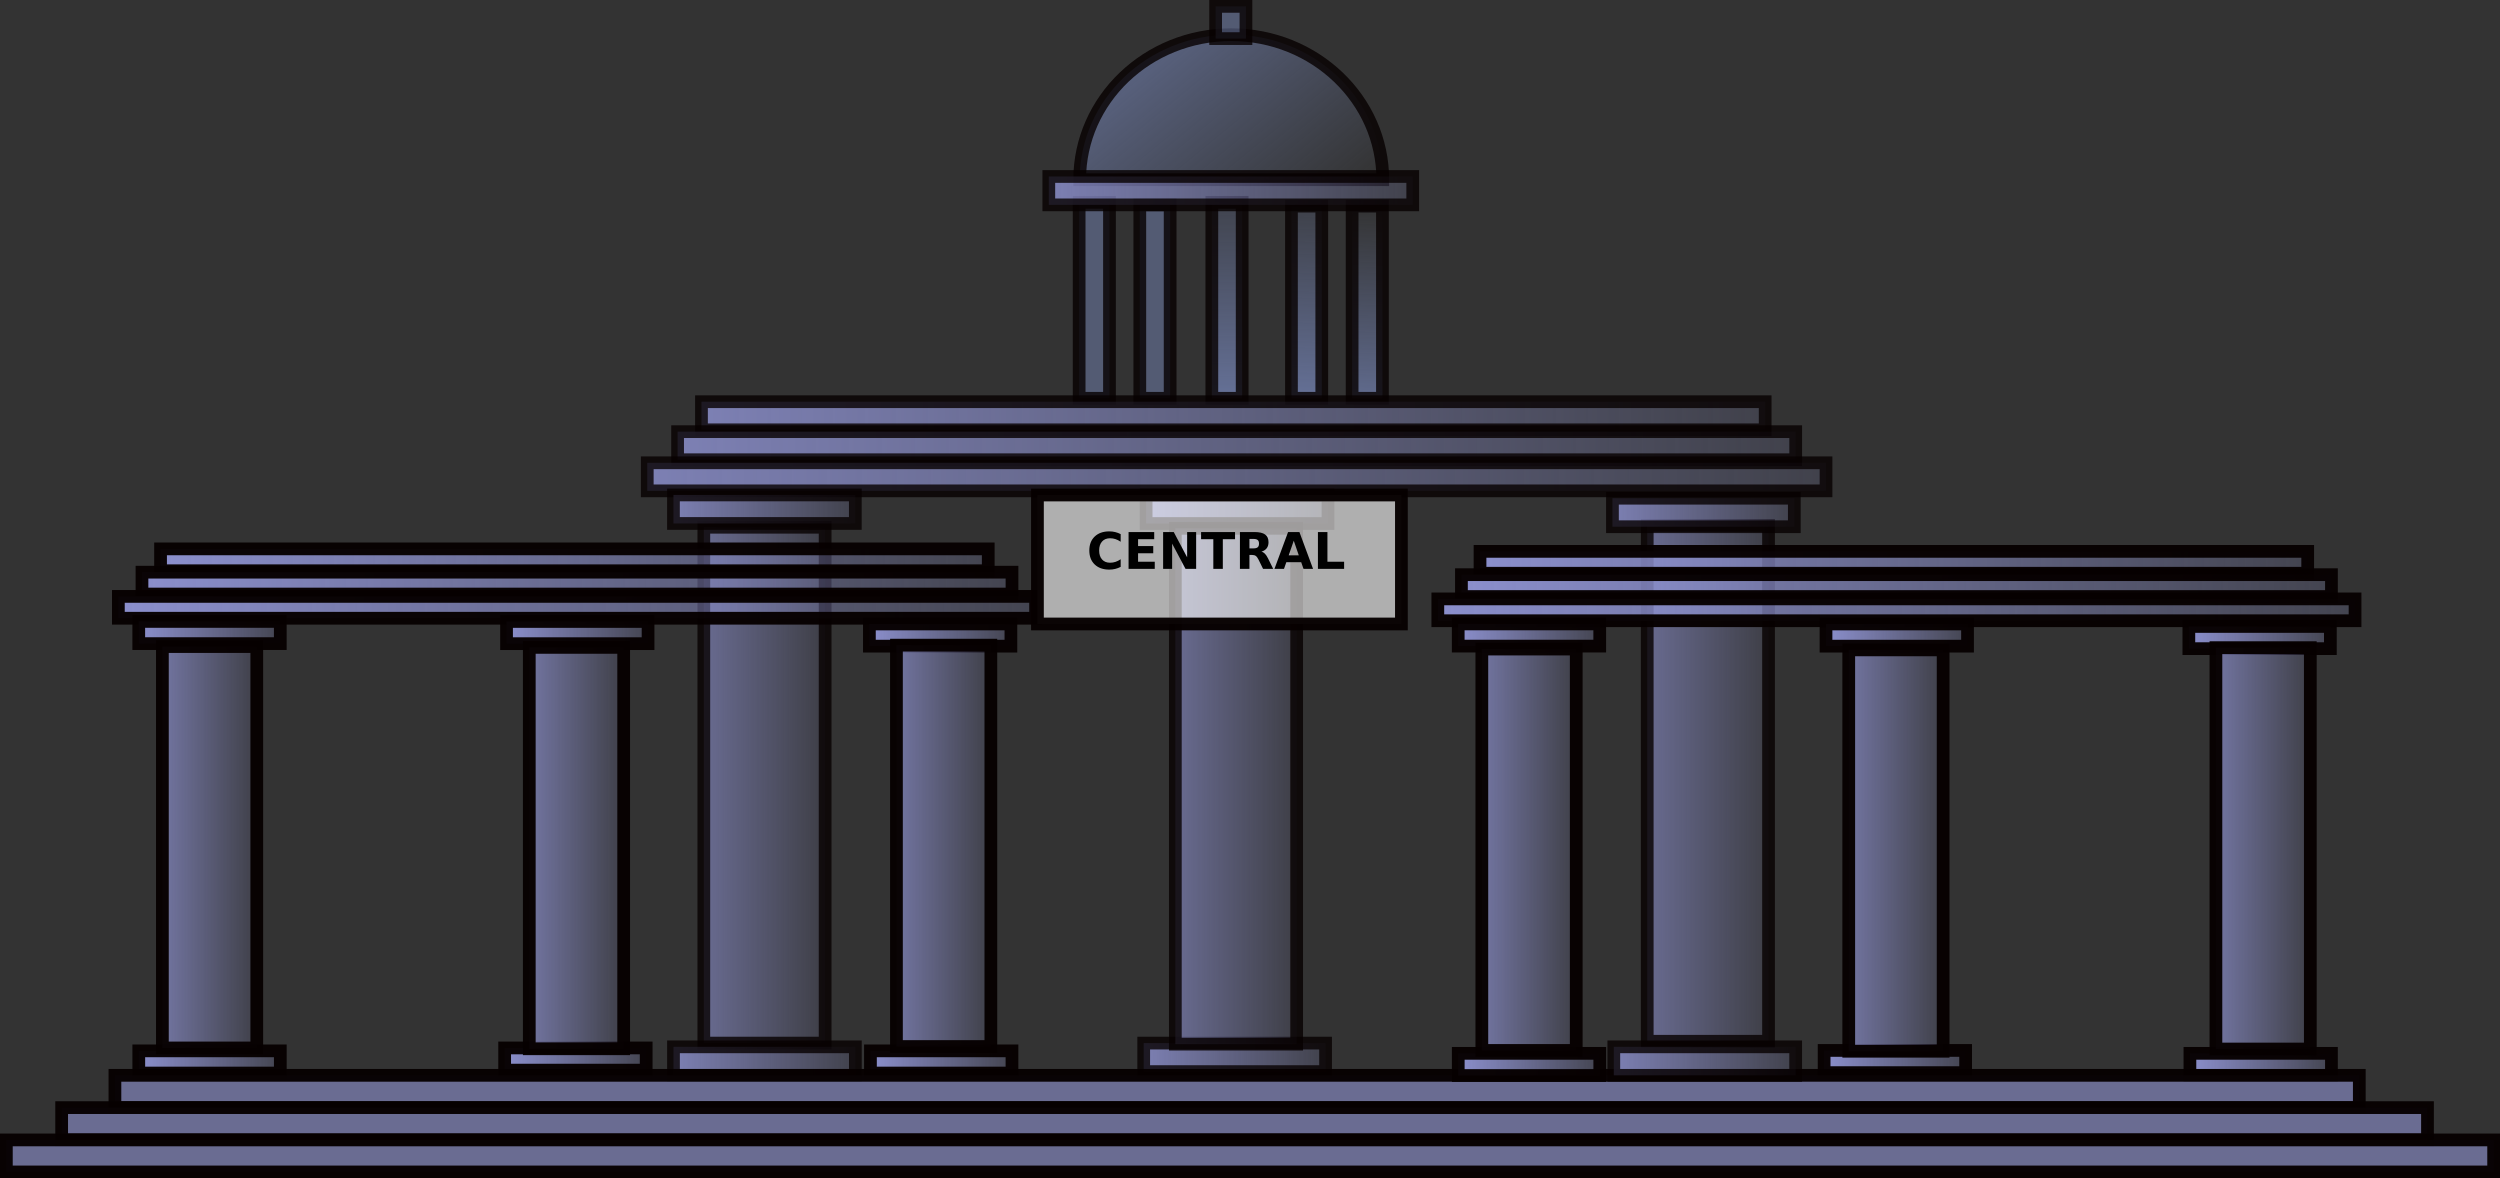 <?xml version="1.0" encoding="UTF-8" standalone="no"?>
<!-- Created with Inkscape (http://www.inkscape.org/) -->
<svg
   xmlns:dc="http://purl.org/dc/elements/1.1/"
   xmlns:cc="http://creativecommons.org/ns#"
   xmlns:rdf="http://www.w3.org/1999/02/22-rdf-syntax-ns#"
   xmlns:svg="http://www.w3.org/2000/svg"
   xmlns="http://www.w3.org/2000/svg"
   xmlns:xlink="http://www.w3.org/1999/xlink"
   xmlns:sodipodi="http://sodipodi.sourceforge.net/DTD/sodipodi-0.dtd"
   xmlns:inkscape="http://www.inkscape.org/namespaces/inkscape"
   width="1009.564"
   height="475.827"
   id="svg7006"
   sodipodi:version="0.32"
   inkscape:version="0.46"
   version="1.0"
   sodipodi:docname="thilakarathna_Town_Hall.svg"
   inkscape:output_extension="org.inkscape.output.svg.inkscape"
   inkscape:export-filename="/home/junior/Desktop/central.png"
   inkscape:export-xdpi="150"
   inkscape:export-ydpi="150">
  <rect width="100%" height="100%" fill="#333333" stroke="none"/>
  <defs
     id="defs7008">
    <linearGradient
       inkscape:collect="always"
       xlink:href="#linearGradient6958"
       id="linearGradient6865"
       gradientUnits="userSpaceOnUse"
       gradientTransform="matrix(4.36581e-2,0,0,6.00035e-2,-909.607,-533.655)"
       x1="-1728.5"
       y1="-1509.364"
       x2="383.5"
       y2="-1509.364" />
    <linearGradient
       inkscape:collect="always"
       xlink:href="#linearGradient7004"
       id="linearGradient6862"
       gradientUnits="userSpaceOnUse"
       gradientTransform="matrix(0.199,0,0,0.199,-406.669,-510.632)"
       x1="-1776"
       y1="-1055.905"
       x2="-1440"
       y2="-1055.905" />
    <linearGradient
       inkscape:collect="always"
       xlink:href="#linearGradient7004"
       id="linearGradient6860"
       gradientUnits="userSpaceOnUse"
       gradientTransform="matrix(0.199,0,0,0.199,-554.946,-509.723)"
       x1="-1776"
       y1="-1055.905"
       x2="-1440"
       y2="-1055.905" />
    <linearGradient
       inkscape:collect="always"
       xlink:href="#linearGradient7004"
       id="linearGradient6858"
       gradientUnits="userSpaceOnUse"
       gradientTransform="matrix(0.199,0,0,0.199,-703.107,-510.057)"
       x1="-1776"
       y1="-1055.905"
       x2="-1440"
       y2="-1055.905" />
    <linearGradient
       inkscape:collect="always"
       xlink:href="#linearGradient6958"
       id="linearGradient6856"
       gradientUnits="userSpaceOnUse"
       gradientTransform="matrix(3.39708e-2,0,0,4.66894e-2,-988.793,-552.397)"
       x1="-1728.5"
       y1="-1509.364"
       x2="383.5"
       y2="-1509.364" />
    <linearGradient
       inkscape:collect="always"
       xlink:href="#linearGradient7004"
       id="linearGradient6854"
       gradientUnits="userSpaceOnUse"
       gradientTransform="matrix(0.199,0,0,0.199,-939.501,-511.639)"
       x1="-1776"
       y1="-1055.905"
       x2="-1440"
       y2="-1055.905" />
    <linearGradient
       inkscape:collect="always"
       xlink:href="#linearGradient7004"
       id="linearGradient6852"
       gradientUnits="userSpaceOnUse"
       gradientTransform="matrix(0.199,0,0,0.199,-1087.78,-510.729)"
       x1="-1776"
       y1="-1055.905"
       x2="-1440"
       y2="-1055.905" />
    <linearGradient
       inkscape:collect="always"
       xlink:href="#linearGradient7004"
       id="linearGradient6850"
       gradientUnits="userSpaceOnUse"
       gradientTransform="matrix(0.199,0,0,0.199,-1235.94,-511.063)"
       x1="-1776"
       y1="-1055.905"
       x2="-1440"
       y2="-1055.905" />
    <linearGradient
       inkscape:collect="always"
       xlink:href="#linearGradient6958"
       id="linearGradient6848"
       gradientUnits="userSpaceOnUse"
       gradientTransform="matrix(3.39708e-2,0,0,4.66894e-2,-1521.63,-553.404)"
       x1="-1728.5"
       y1="-1509.364"
       x2="383.5"
       y2="-1509.364" />
    <linearGradient
       inkscape:collect="always"
       xlink:href="#linearGradient6958"
       id="linearGradient6846"
       gradientUnits="userSpaceOnUse"
       gradientTransform="matrix(3.39708e-2,0,0,4.66894e-2,-1373.88,-554.577)"
       x1="-1728.5"
       y1="-1509.364"
       x2="383.5"
       y2="-1509.364" />
    <linearGradient
       inkscape:collect="always"
       xlink:href="#linearGradient6958"
       id="linearGradient6844"
       gradientUnits="userSpaceOnUse"
       gradientTransform="matrix(3.39708e-2,0,0,4.66894e-2,-1226.16,-553.404)"
       x1="-1728.5"
       y1="-1509.364"
       x2="383.5"
       y2="-1509.364" />
    <linearGradient
       inkscape:collect="always"
       xlink:href="#linearGradient6958"
       id="linearGradient6842"
       gradientUnits="userSpaceOnUse"
       gradientTransform="matrix(3.39708e-2,0,0,4.66894e-2,-1226.59,-725.788)"
       x1="-1728.5"
       y1="-1509.364"
       x2="383.5"
       y2="-1509.364" />
    <linearGradient
       inkscape:collect="always"
       xlink:href="#linearGradient6958"
       id="linearGradient6840"
       gradientUnits="userSpaceOnUse"
       gradientTransform="matrix(3.39708e-2,0,0,4.66894e-2,-1373.11,-726.794)"
       x1="-1728.5"
       y1="-1509.364"
       x2="383.5"
       y2="-1509.364" />
    <linearGradient
       inkscape:collect="always"
       xlink:href="#linearGradient6958"
       id="linearGradient6838"
       gradientUnits="userSpaceOnUse"
       gradientTransform="matrix(3.39708e-2,0,0,4.66894e-2,-1521.64,-726.813)"
       x1="-1728.5"
       y1="-1509.364"
       x2="383.5"
       y2="-1509.364" />
    <linearGradient
       inkscape:collect="always"
       xlink:href="#linearGradient6958"
       id="linearGradient6836"
       gradientUnits="userSpaceOnUse"
       gradientTransform="matrix(0.22,0,0,4.59694e-2,-1215.25,-738.078)"
       x1="-1728.5"
       y1="-1509.364"
       x2="383.5"
       y2="-1509.364" />
    <linearGradient
       inkscape:collect="always"
       xlink:href="#linearGradient6958"
       id="linearGradient6834"
       gradientUnits="userSpaceOnUse"
       gradientTransform="matrix(0.209,0,0,4.60003e-2,-1224.86,-747.81)"
       x1="-1728.5"
       y1="-1509.364"
       x2="383.5"
       y2="-1509.364" />
    <linearGradient
       inkscape:collect="always"
       xlink:href="#linearGradient6958"
       id="linearGradient6832"
       gradientUnits="userSpaceOnUse"
       gradientTransform="matrix(0.199,0,0,4.60285e-2,-1234.53,-757.175)"
       x1="-1728.5"
       y1="-1509.364"
       x2="383.5"
       y2="-1509.364" />
    <linearGradient
       inkscape:collect="always"
       xlink:href="#linearGradient6958"
       id="linearGradient6830"
       gradientUnits="userSpaceOnUse"
       gradientTransform="matrix(3.39708e-2,0,0,4.66894e-2,-841.044,-553.57)"
       x1="-1728.5"
       y1="-1509.364"
       x2="383.5"
       y2="-1509.364" />
    <linearGradient
       inkscape:collect="always"
       xlink:href="#linearGradient7004"
       id="linearGradient6828"
       gradientUnits="userSpaceOnUse"
       gradientTransform="matrix(0.255,0,0,0.255,-731.764,-478.811)"
       x1="-1776"
       y1="-1055.905"
       x2="-1440"
       y2="-1055.905" />
    <linearGradient
       inkscape:collect="always"
       xlink:href="#linearGradient6958"
       id="linearGradient6826"
       gradientUnits="userSpaceOnUse"
       gradientTransform="matrix(4.36581e-2,0,0,6.00035e-2,-1289.33,-533.655)"
       x1="-1728.5"
       y1="-1509.364"
       x2="383.5"
       y2="-1509.364" />
    <linearGradient
       inkscape:collect="always"
       xlink:href="#linearGradient6958"
       id="linearGradient6824"
       gradientUnits="userSpaceOnUse"
       gradientTransform="matrix(4.36581e-2,0,0,6.00035e-2,-1099.45,-535.162)"
       x1="-1728.5"
       y1="-1509.364"
       x2="383.5"
       y2="-1509.364" />
    <linearGradient
       inkscape:collect="always"
       xlink:href="#linearGradient6958"
       id="linearGradient6822"
       gradientUnits="userSpaceOnUse"
       gradientTransform="matrix(4.36581e-2,0,0,6.00035e-2,-910.159,-755.196)"
       x1="-1728.5"
       y1="-1509.364"
       x2="383.5"
       y2="-1509.364" />
    <linearGradient
       inkscape:collect="always"
       xlink:href="#linearGradient6958"
       id="linearGradient6820"
       gradientUnits="userSpaceOnUse"
       gradientTransform="matrix(4.36581e-2,0,0,6.00035e-2,-1098.47,-756.49)"
       x1="-1728.5"
       y1="-1509.364"
       x2="383.5"
       y2="-1509.364" />
    <linearGradient
       inkscape:collect="always"
       xlink:href="#linearGradient6958"
       id="linearGradient6818"
       gradientUnits="userSpaceOnUse"
       gradientTransform="matrix(4.36581e-2,0,0,6.00035e-2,-1289.35,-756.514)"
       x1="-1728.5"
       y1="-1509.364"
       x2="383.5"
       y2="-1509.364" />
    <linearGradient
       inkscape:collect="always"
       xlink:href="#linearGradient6958"
       id="linearGradient6816"
       gradientUnits="userSpaceOnUse"
       gradientTransform="matrix(8.73616e-2,0,0,5.97539e-2,-1063.92,-885.524)"
       x1="-1728.5"
       y1="-1509.364"
       x2="383.5"
       y2="-1509.364" />
    <linearGradient
       inkscape:collect="always"
       xlink:href="#linearGradient6958"
       id="linearGradient6814"
       gradientUnits="userSpaceOnUse"
       gradientTransform="matrix(0.283,0,0,5.90783e-2,-895.584,-770.991)"
       x1="-1728.5"
       y1="-1509.364"
       x2="383.5"
       y2="-1509.364" />
    <linearGradient
       inkscape:collect="always"
       xlink:href="#linearGradient6958"
       id="linearGradient6812"
       gradientUnits="userSpaceOnUse"
       gradientTransform="matrix(0.268,0,0,5.91178e-2,-907.94,-783.499)"
       x1="-1728.5"
       y1="-1509.364"
       x2="383.5"
       y2="-1509.364" />
    <linearGradient
       inkscape:collect="always"
       xlink:href="#linearGradient6958"
       id="linearGradient6810"
       gradientUnits="userSpaceOnUse"
       gradientTransform="matrix(0.255,0,0,5.91541e-2,-920.366,-795.534)"
       x1="-1728.5"
       y1="-1509.364"
       x2="383.5"
       y2="-1509.364" />
    <linearGradient
       inkscape:collect="always"
       id="linearGradient6936">
      <stop
         style="stop-color: rgb(115, 130, 179); stop-opacity: 1;"
         offset="0"
         id="stop6938" />
      <stop
         style="stop-color: rgb(115, 130, 179); stop-opacity: 0;"
         offset="1"
         id="stop6940" />
    </linearGradient>
    <linearGradient
       inkscape:collect="always"
       xlink:href="#linearGradient6936"
       id="linearGradient6808"
       gradientUnits="userSpaceOnUse"
       gradientTransform="matrix(0.255,0,0,0.141,-858.768,-995.607)"
       x1="-1104.5"
       y1="786.699"
       x2="-1104.5"
       y2="-29.679" />
    <linearGradient
       inkscape:collect="always"
       id="linearGradient6136">
      <stop
         style="stop-color: rgb(115, 130, 179); stop-opacity: 1;"
         offset="0"
         id="stop6138" />
      <stop
         style="stop-color: rgb(115, 130, 179); stop-opacity: 0;"
         offset="1"
         id="stop6140" />
    </linearGradient>
    <linearGradient
       inkscape:collect="always"
       xlink:href="#linearGradient6136"
       id="linearGradient6806"
       gradientUnits="userSpaceOnUse"
       x1="-1344"
       y1="449.386"
       x2="-1008"
       y2="41.197" />
    <linearGradient
       inkscape:collect="always"
       id="linearGradient6144">
      <stop
         style="stop-color: rgb(115, 130, 179); stop-opacity: 1;"
         offset="0"
         id="stop6146" />
      <stop
         style="stop-color: rgb(115, 130, 179); stop-opacity: 0;"
         offset="1"
         id="stop6148" />
    </linearGradient>
    <linearGradient
       inkscape:collect="always"
       xlink:href="#linearGradient6144"
       id="linearGradient6804"
       gradientUnits="userSpaceOnUse"
       gradientTransform="matrix(0.255,0,0,0.138,-856.217,-993.601)"
       x1="-912.5"
       y1="837.723"
       x2="-864.5"
       y2="174.415" />
    <linearGradient
       inkscape:collect="always"
       id="linearGradient6152">
      <stop
         style="stop-color: rgb(115, 130, 179); stop-opacity: 1;"
         offset="0"
         id="stop6154" />
      <stop
         style="stop-color: rgb(115, 130, 179); stop-opacity: 0;"
         offset="1"
         id="stop6156" />
    </linearGradient>
    <linearGradient
       inkscape:collect="always"
       xlink:href="#linearGradient6152"
       id="linearGradient6802"
       gradientUnits="userSpaceOnUse"
       gradientTransform="matrix(0.255,0,0,0.138,-856.217,-993.601)"
       x1="-1008.5"
       y1="786.699"
       x2="-960.5"
       y2="15.345" />
    <linearGradient
       inkscape:collect="always"
       xlink:href="#linearGradient6958"
       id="linearGradient6800"
       gradientUnits="userSpaceOnUse"
       gradientTransform="matrix(3.39708e-2,0,0,4.66894e-2,-693.327,-552.397)"
       x1="-1728.5"
       y1="-1509.364"
       x2="383.5"
       y2="-1509.364" />
    <linearGradient
       inkscape:collect="always"
       xlink:href="#linearGradient6958"
       id="linearGradient6798"
       gradientUnits="userSpaceOnUse"
       gradientTransform="matrix(3.39708e-2,0,0,4.66894e-2,-693.757,-724.781)"
       x1="-1728.5"
       y1="-1509.364"
       x2="383.5"
       y2="-1509.364" />
    <linearGradient
       inkscape:collect="always"
       xlink:href="#linearGradient6958"
       id="linearGradient6796"
       gradientUnits="userSpaceOnUse"
       gradientTransform="matrix(3.39708e-2,0,0,4.66894e-2,-840.282,-725.788)"
       x1="-1728.5"
       y1="-1509.364"
       x2="383.5"
       y2="-1509.364" />
    <linearGradient
       inkscape:collect="always"
       xlink:href="#linearGradient6958"
       id="linearGradient6794"
       gradientUnits="userSpaceOnUse"
       gradientTransform="matrix(3.39708e-2,0,0,4.66894e-2,-988.806,-725.806)"
       x1="-1728.5"
       y1="-1509.364"
       x2="383.5"
       y2="-1509.364" />
    <linearGradient
       inkscape:collect="always"
       xlink:href="#linearGradient6958"
       id="linearGradient6792"
       gradientUnits="userSpaceOnUse"
       gradientTransform="matrix(0.22,0,0,4.59694e-2,-682.415,-737.071)"
       x1="-1728.5"
       y1="-1509.364"
       x2="383.5"
       y2="-1509.364" />
    <linearGradient
       inkscape:collect="always"
       xlink:href="#linearGradient6958"
       id="linearGradient6790"
       gradientUnits="userSpaceOnUse"
       gradientTransform="matrix(0.209,0,0,4.60003e-2,-692.03,-746.804)"
       x1="-1728.5"
       y1="-1509.364"
       x2="383.5"
       y2="-1509.364" />
    <linearGradient
       inkscape:collect="always"
       id="linearGradient6958">
      <stop
         style="stop-color: rgb(141, 145, 208); stop-opacity: 1;"
         offset="0"
         id="stop6960" />
      <stop
         style="stop-color: rgb(141, 145, 208); stop-opacity: 0;"
         offset="1"
         id="stop6962" />
    </linearGradient>
    <linearGradient
       inkscape:collect="always"
       xlink:href="#linearGradient6958"
       id="linearGradient6788"
       gradientUnits="userSpaceOnUse"
       gradientTransform="matrix(0.199,0,0,4.60285e-2,-701.699,-756.168)"
       x1="-1728.5"
       y1="-1509.364"
       x2="383.5"
       y2="-1509.364" />
    <linearGradient
       inkscape:collect="always"
       xlink:href="#linearGradient7004"
       id="linearGradient6786"
       gradientUnits="userSpaceOnUse"
       gradientTransform="matrix(0.255,0,0,0.255,-541.205,-479.98)"
       x1="-1776"
       y1="-1055.905"
       x2="-1440"
       y2="-1055.905" />
    <linearGradient
       inkscape:collect="always"
       id="linearGradient7004">
      <stop
         style="stop-color: rgb(141, 145, 208); stop-opacity: 1;"
         offset="0"
         id="stop7006" />
      <stop
         style="stop-color: rgb(141, 145, 208); stop-opacity: 0;"
         offset="1"
         id="stop7008" />
    </linearGradient>
    <linearGradient
       inkscape:collect="always"
       xlink:href="#linearGradient7004"
       id="linearGradient6784"
       gradientUnits="userSpaceOnUse"
       gradientTransform="matrix(0.255,0,0,0.255,-922.176,-479.24)"
       x1="-1776"
       y1="-1055.905"
       x2="-1440"
       y2="-1055.905" />
    <inkscape:perspective
       sodipodi:type="inkscape:persp3d"
       inkscape:vp_x="0 : 526.18109 : 1"
       inkscape:vp_y="0 : 1000 : 0"
       inkscape:vp_z="744.09448 : 526.18109 : 1"
       inkscape:persp3d-origin="372.04724 : 350.78739 : 1"
       id="perspective7014" />
    <linearGradient
       inkscape:collect="always"
       xlink:href="#linearGradient6958"
       id="linearGradient2492"
       gradientUnits="userSpaceOnUse"
       gradientTransform="matrix(4.36581e-2,0,0,6.00035e-2,757.823,532.005)"
       x1="-1728.5"
       y1="-1509.364"
       x2="383.5"
       y2="-1509.364" />
    <linearGradient
       inkscape:collect="always"
       xlink:href="#linearGradient7004"
       id="linearGradient2495"
       gradientUnits="userSpaceOnUse"
       gradientTransform="matrix(0.199,0,0,0.199,1260.761,555.028)"
       x1="-1776"
       y1="-1055.905"
       x2="-1440"
       y2="-1055.905" />
    <linearGradient
       inkscape:collect="always"
       xlink:href="#linearGradient7004"
       id="linearGradient2498"
       gradientUnits="userSpaceOnUse"
       gradientTransform="matrix(0.199,0,0,0.199,1112.484,555.937)"
       x1="-1776"
       y1="-1055.905"
       x2="-1440"
       y2="-1055.905" />
    <linearGradient
       inkscape:collect="always"
       xlink:href="#linearGradient7004"
       id="linearGradient2501"
       gradientUnits="userSpaceOnUse"
       gradientTransform="matrix(0.199,0,0,0.199,964.323,555.603)"
       x1="-1776"
       y1="-1055.905"
       x2="-1440"
       y2="-1055.905" />
    <linearGradient
       inkscape:collect="always"
       xlink:href="#linearGradient6958"
       id="linearGradient2504"
       gradientUnits="userSpaceOnUse"
       gradientTransform="matrix(3.39708e-2,0,0,4.66894e-2,678.637,513.263)"
       x1="-1728.5"
       y1="-1509.364"
       x2="383.5"
       y2="-1509.364" />
    <linearGradient
       inkscape:collect="always"
       xlink:href="#linearGradient7004"
       id="linearGradient2511"
       gradientUnits="userSpaceOnUse"
       gradientTransform="matrix(0.199,0,0,0.199,727.929,554.021)"
       x1="-1776"
       y1="-1055.905"
       x2="-1440"
       y2="-1055.905" />
    <linearGradient
       inkscape:collect="always"
       xlink:href="#linearGradient7004"
       id="linearGradient2514"
       gradientUnits="userSpaceOnUse"
       gradientTransform="matrix(0.199,0,0,0.199,579.65,554.931)"
       x1="-1776"
       y1="-1055.905"
       x2="-1440"
       y2="-1055.905" />
    <linearGradient
       inkscape:collect="always"
       xlink:href="#linearGradient7004"
       id="linearGradient2517"
       gradientUnits="userSpaceOnUse"
       gradientTransform="matrix(0.199,0,0,0.199,431.49,554.597)"
       x1="-1776"
       y1="-1055.905"
       x2="-1440"
       y2="-1055.905" />
    <linearGradient
       inkscape:collect="always"
       xlink:href="#linearGradient6958"
       id="linearGradient2520"
       gradientUnits="userSpaceOnUse"
       gradientTransform="matrix(3.39708e-2,0,0,4.66894e-2,145.8,512.256)"
       x1="-1728.5"
       y1="-1509.364"
       x2="383.5"
       y2="-1509.364" />
    <linearGradient
       inkscape:collect="always"
       xlink:href="#linearGradient6958"
       id="linearGradient2523"
       gradientUnits="userSpaceOnUse"
       gradientTransform="matrix(3.39708e-2,0,0,4.66894e-2,293.55,511.083)"
       x1="-1728.5"
       y1="-1509.364"
       x2="383.5"
       y2="-1509.364" />
    <linearGradient
       inkscape:collect="always"
       xlink:href="#linearGradient6958"
       id="linearGradient2526"
       gradientUnits="userSpaceOnUse"
       gradientTransform="matrix(3.39708e-2,0,0,4.66894e-2,441.27,512.256)"
       x1="-1728.5"
       y1="-1509.364"
       x2="383.5"
       y2="-1509.364" />
    <linearGradient
       inkscape:collect="always"
       xlink:href="#linearGradient6958"
       id="linearGradient2529"
       gradientUnits="userSpaceOnUse"
       gradientTransform="matrix(3.39708e-2,0,0,4.66894e-2,440.84,339.872)"
       x1="-1728.5"
       y1="-1509.364"
       x2="383.5"
       y2="-1509.364" />
    <linearGradient
       inkscape:collect="always"
       xlink:href="#linearGradient6958"
       id="linearGradient2532"
       gradientUnits="userSpaceOnUse"
       gradientTransform="matrix(3.39708e-2,0,0,4.66894e-2,294.32,338.866)"
       x1="-1728.5"
       y1="-1509.364"
       x2="383.5"
       y2="-1509.364" />
    <linearGradient
       inkscape:collect="always"
       xlink:href="#linearGradient6958"
       id="linearGradient2535"
       gradientUnits="userSpaceOnUse"
       gradientTransform="matrix(3.39708e-2,0,0,4.66894e-2,145.79,338.847)"
       x1="-1728.5"
       y1="-1509.364"
       x2="383.5"
       y2="-1509.364" />
    <linearGradient
       inkscape:collect="always"
       xlink:href="#linearGradient6958"
       id="linearGradient2538"
       gradientUnits="userSpaceOnUse"
       gradientTransform="matrix(0.22,0,0,4.59694e-2,452.18,327.582)"
       x1="-1728.5"
       y1="-1509.364"
       x2="383.5"
       y2="-1509.364" />
    <linearGradient
       inkscape:collect="always"
       xlink:href="#linearGradient6958"
       id="linearGradient2541"
       gradientUnits="userSpaceOnUse"
       gradientTransform="matrix(0.209,0,0,4.60003e-2,442.57,317.85)"
       x1="-1728.5"
       y1="-1509.364"
       x2="383.5"
       y2="-1509.364" />
    <linearGradient
       inkscape:collect="always"
       xlink:href="#linearGradient6958"
       id="linearGradient2544"
       gradientUnits="userSpaceOnUse"
       gradientTransform="matrix(0.199,0,0,4.60285e-2,432.9,308.485)"
       x1="-1728.5"
       y1="-1509.364"
       x2="383.5"
       y2="-1509.364" />
    <linearGradient
       inkscape:collect="always"
       xlink:href="#linearGradient6958"
       id="linearGradient2547"
       gradientUnits="userSpaceOnUse"
       gradientTransform="matrix(3.39708e-2,0,0,4.66894e-2,826.386,512.09)"
       x1="-1728.5"
       y1="-1509.364"
       x2="383.5"
       y2="-1509.364" />
    <linearGradient
       inkscape:collect="always"
       xlink:href="#linearGradient7004"
       id="linearGradient2550"
       gradientUnits="userSpaceOnUse"
       gradientTransform="matrix(0.255,0,0,0.255,935.666,586.849)"
       x1="-1776"
       y1="-1055.905"
       x2="-1440"
       y2="-1055.905" />
    <linearGradient
       inkscape:collect="always"
       xlink:href="#linearGradient6958"
       id="linearGradient2553"
       gradientUnits="userSpaceOnUse"
       gradientTransform="matrix(4.36581e-2,0,0,6.00035e-2,378.1,532.005)"
       x1="-1728.5"
       y1="-1509.364"
       x2="383.5"
       y2="-1509.364" />
    <linearGradient
       inkscape:collect="always"
       xlink:href="#linearGradient6958"
       id="linearGradient2556"
       gradientUnits="userSpaceOnUse"
       gradientTransform="matrix(4.36581e-2,0,0,6.00035e-2,567.98,530.498)"
       x1="-1728.5"
       y1="-1509.364"
       x2="383.5"
       y2="-1509.364" />
    <linearGradient
       inkscape:collect="always"
       xlink:href="#linearGradient6958"
       id="linearGradient2559"
       gradientUnits="userSpaceOnUse"
       gradientTransform="matrix(4.36581e-2,0,0,6.00035e-2,757.271,310.464)"
       x1="-1728.5"
       y1="-1509.364"
       x2="383.5"
       y2="-1509.364" />
    <linearGradient
       inkscape:collect="always"
       xlink:href="#linearGradient6958"
       id="linearGradient2562"
       gradientUnits="userSpaceOnUse"
       gradientTransform="matrix(4.36581e-2,0,0,6.00035e-2,568.96,309.17)"
       x1="-1728.5"
       y1="-1509.364"
       x2="383.5"
       y2="-1509.364" />
    <linearGradient
       inkscape:collect="always"
       xlink:href="#linearGradient6958"
       id="linearGradient2565"
       gradientUnits="userSpaceOnUse"
       gradientTransform="matrix(4.36581e-2,0,0,6.00035e-2,378.08,309.146)"
       x1="-1728.5"
       y1="-1509.364"
       x2="383.5"
       y2="-1509.364" />
    <linearGradient
       inkscape:collect="always"
       xlink:href="#linearGradient6958"
       id="linearGradient2568"
       gradientUnits="userSpaceOnUse"
       gradientTransform="matrix(8.73616e-2,0,0,5.97539e-2,603.51,180.136)"
       x1="-1728.5"
       y1="-1509.364"
       x2="383.5"
       y2="-1509.364" />
    <linearGradient
       inkscape:collect="always"
       xlink:href="#linearGradient6958"
       id="linearGradient2571"
       gradientUnits="userSpaceOnUse"
       gradientTransform="matrix(0.283,0,0,5.90783e-2,771.846,294.669)"
       x1="-1728.5"
       y1="-1509.364"
       x2="383.5"
       y2="-1509.364" />
    <linearGradient
       inkscape:collect="always"
       xlink:href="#linearGradient6958"
       id="linearGradient2574"
       gradientUnits="userSpaceOnUse"
       gradientTransform="matrix(0.268,0,0,5.91178e-2,759.49,282.161)"
       x1="-1728.5"
       y1="-1509.364"
       x2="383.5"
       y2="-1509.364" />
    <linearGradient
       inkscape:collect="always"
       xlink:href="#linearGradient6958"
       id="linearGradient2577"
       gradientUnits="userSpaceOnUse"
       gradientTransform="matrix(0.255,0,0,5.91541e-2,747.064,270.126)"
       x1="-1728.5"
       y1="-1509.364"
       x2="383.5"
       y2="-1509.364" />
    <linearGradient
       inkscape:collect="always"
       xlink:href="#linearGradient6936"
       id="linearGradient2580"
       gradientUnits="userSpaceOnUse"
       gradientTransform="matrix(0.255,0,0,0.141,808.662,70.053)"
       x1="-1104.5"
       y1="786.699"
       x2="-1104.5"
       y2="-29.679" />
    <linearGradient
       inkscape:collect="always"
       xlink:href="#linearGradient6144"
       id="linearGradient2585"
       gradientUnits="userSpaceOnUse"
       gradientTransform="matrix(0.255,0,0,0.138,811.213,72.059)"
       x1="-912.5"
       y1="837.723"
       x2="-864.5"
       y2="174.415" />
    <linearGradient
       inkscape:collect="always"
       xlink:href="#linearGradient6152"
       id="linearGradient2588"
       gradientUnits="userSpaceOnUse"
       gradientTransform="matrix(0.255,0,0,0.138,811.213,72.059)"
       x1="-1008.5"
       y1="786.699"
       x2="-960.5"
       y2="15.345" />
    <linearGradient
       inkscape:collect="always"
       xlink:href="#linearGradient6958"
       id="linearGradient2593"
       gradientUnits="userSpaceOnUse"
       gradientTransform="matrix(3.39708e-2,0,0,4.66894e-2,974.103,513.263)"
       x1="-1728.5"
       y1="-1509.364"
       x2="383.5"
       y2="-1509.364" />
    <linearGradient
       inkscape:collect="always"
       xlink:href="#linearGradient6958"
       id="linearGradient2596"
       gradientUnits="userSpaceOnUse"
       gradientTransform="matrix(3.39708e-2,0,0,4.66894e-2,973.673,340.879)"
       x1="-1728.5"
       y1="-1509.364"
       x2="383.5"
       y2="-1509.364" />
    <linearGradient
       inkscape:collect="always"
       xlink:href="#linearGradient6958"
       id="linearGradient2599"
       gradientUnits="userSpaceOnUse"
       gradientTransform="matrix(3.39708e-2,0,0,4.66894e-2,827.148,339.872)"
       x1="-1728.5"
       y1="-1509.364"
       x2="383.5"
       y2="-1509.364" />
    <linearGradient
       inkscape:collect="always"
       xlink:href="#linearGradient6958"
       id="linearGradient2602"
       gradientUnits="userSpaceOnUse"
       gradientTransform="matrix(3.39708e-2,0,0,4.66894e-2,678.624,339.854)"
       x1="-1728.5"
       y1="-1509.364"
       x2="383.5"
       y2="-1509.364" />
    <linearGradient
       inkscape:collect="always"
       xlink:href="#linearGradient6958"
       id="linearGradient2605"
       gradientUnits="userSpaceOnUse"
       gradientTransform="matrix(0.22,0,0,4.59694e-2,985.015,328.589)"
       x1="-1728.5"
       y1="-1509.364"
       x2="383.5"
       y2="-1509.364" />
    <linearGradient
       inkscape:collect="always"
       xlink:href="#linearGradient6958"
       id="linearGradient2608"
       gradientUnits="userSpaceOnUse"
       gradientTransform="matrix(0.209,0,0,4.60003e-2,975.4,318.856)"
       x1="-1728.5"
       y1="-1509.364"
       x2="383.5"
       y2="-1509.364" />
    <linearGradient
       inkscape:collect="always"
       xlink:href="#linearGradient6958"
       id="linearGradient2611"
       gradientUnits="userSpaceOnUse"
       gradientTransform="matrix(0.199,0,0,4.60285e-2,965.731,309.492)"
       x1="-1728.5"
       y1="-1509.364"
       x2="383.5"
       y2="-1509.364" />
    <linearGradient
       inkscape:collect="always"
       xlink:href="#linearGradient7004"
       id="linearGradient2614"
       gradientUnits="userSpaceOnUse"
       gradientTransform="matrix(0.255,0,0,0.255,1126.225,585.68)"
       x1="-1776"
       y1="-1055.905"
       x2="-1440"
       y2="-1055.905" />
    <linearGradient
       inkscape:collect="always"
       xlink:href="#linearGradient7004"
       id="linearGradient2617"
       gradientUnits="userSpaceOnUse"
       gradientTransform="matrix(0.255,0,0,0.255,745.254,586.42)"
       x1="-1776"
       y1="-1055.905"
       x2="-1440"
       y2="-1055.905" />
    <linearGradient
       inkscape:collect="always"
       xlink:href="#linearGradient6136"
       id="linearGradient2621"
       gradientUnits="userSpaceOnUse"
       x1="-1344"
       y1="449.386"
       x2="-1008"
       y2="41.197" />
  </defs>
  <sodipodi:namedview
     id="base"
     pagecolor="#ffffff"
     bordercolor="#666666"
     borderopacity="1.0"
     gridtolerance="10000"
     guidetolerance="10"
     objecttolerance="10"
     inkscape:pageopacity="0.0"
     inkscape:pageshadow="2"
     inkscape:zoom="0.35"
     inkscape:cx="375"
     inkscape:cy="0.67299703"
     inkscape:document-units="px"
     inkscape:current-layer="layer1"
     showgrid="false"
     inkscape:window-width="642"
     inkscape:window-height="722"
     inkscape:window-x="456"
     inkscape:window-y="135" />
  <g
     inkscape:label="Layer 1"
     inkscape:groupmode="layer"
     id="layer1"
     transform="translate(-32.361,-12.94)">
    <path
       style="opacity:0.832;fill:url(#linearGradient2617);fill-opacity:1;stroke:#070000;stroke-width:5.138;stroke-miterlimit:4;stroke-opacity:0.965"
       d="M 316.582,225.858 L 365.573,225.858 L 365.573,434.166 L 316.582,434.166 L 316.582,225.858 z"
       id="rect6684" />
    <path
       style="opacity:0.832;fill:url(#linearGradient2614);fill-opacity:1;stroke:#070000;stroke-width:5.138;stroke-miterlimit:4;stroke-opacity:0.965"
       d="M 697.553,225.119 L 746.544,225.119 L 746.544,433.427 L 697.553,433.427 L 697.553,225.119 z"
       id="rect6686" />
    <path
       style="fill:url(#linearGradient2611);fill-opacity:1;stroke:#070000;stroke-width:5.138;stroke-miterlimit:4;stroke-opacity:0.965"
       d="M 630.03,235.596 L 964.267,235.596 L 964.267,244.427 L 630.03,244.427 L 630.03,235.596 z"
       id="rect6688" />
    <path
       style="fill:url(#linearGradient2608);fill-opacity:1;stroke:#070000;stroke-width:5.138;stroke-miterlimit:4;stroke-opacity:0.965"
       d="M 622.529,245.006 L 973.861,245.006 L 973.861,253.831 L 622.529,253.831 L 622.529,245.006 z"
       id="rect6690" />
    <path
       style="fill:url(#linearGradient2605);fill-opacity:1;stroke:#070000;stroke-width:5.138;stroke-miterlimit:4;stroke-opacity:0.965"
       d="M 612.993,254.789 L 983.392,254.789 L 983.392,263.608 L 612.993,263.608 L 612.993,254.789 z"
       id="rect6692" />
    <path
       style="fill:url(#linearGradient2602);fill-opacity:1;stroke:#070000;stroke-width:5.138;stroke-miterlimit:4;stroke-opacity:0.965"
       d="M 621.226,264.897 L 678.374,264.897 L 678.374,273.855 L 621.226,273.855 L 621.226,264.897 z"
       id="rect6694" />
    <path
       style="fill:url(#linearGradient2599);fill-opacity:1;stroke:#070000;stroke-width:5.138;stroke-miterlimit:4;stroke-opacity:0.965"
       d="M 769.75,264.916 L 826.897,264.916 L 826.897,273.873 L 769.75,273.873 L 769.75,264.916 z"
       id="rect6696" />
    <path
       style="fill:url(#linearGradient2596);fill-opacity:1;stroke:#070000;stroke-width:5.138;stroke-miterlimit:4;stroke-opacity:0.965"
       d="M 916.275,265.923 L 973.423,265.923 L 973.423,274.88 L 916.275,274.88 L 916.275,265.923 z"
       id="rect6698" />
    <path
       style="fill:url(#linearGradient2593);fill-opacity:1;stroke:#070000;stroke-width:5.138;stroke-miterlimit:4;stroke-opacity:0.965"
       d="M 916.705,438.307 L 973.853,438.307 L 973.853,447.264 L 916.705,447.264 L 916.705,438.307 z"
       id="rect6700" />
    <path
       style="opacity:0.832;fill:#7382b3;fill-opacity:0.608;stroke:#070000;stroke-width:5.138;stroke-miterlimit:4;stroke-opacity:0.965"
       d="M 468.149,94.645 L 480.396,94.645 L 480.396,173.781 L 468.149,173.781 L 468.149,94.645 z"
       id="rect6702" />
    <path
       style="opacity:0.832;fill:#7382b3;fill-opacity:0.608;stroke:#070000;stroke-width:5.138;stroke-miterlimit:4;stroke-opacity:0.965"
       d="M 492.644,95.665 L 504.892,95.665 L 504.892,173.781 L 492.644,173.781 L 492.644,95.665 z"
       id="rect6704" />
    <path
       style="opacity:0.832;fill:url(#linearGradient2588);fill-opacity:1;stroke:#070000;stroke-width:5.138;stroke-miterlimit:4;stroke-opacity:0.965"
       d="M 553.883,96.176 L 566.131,96.176 L 566.131,173.781 L 553.883,173.781 L 553.883,96.176 z"
       id="rect6706" />
    <path
       style="opacity:0.832;fill:url(#linearGradient2585);fill-opacity:1;stroke:#070000;stroke-width:5.138;stroke-miterlimit:4;stroke-opacity:0.965"
       d="M 578.378,96.176 L 590.626,96.176 L 590.626,173.781 L 578.378,173.781 L 578.378,96.176 z"
       id="rect6708" />
    <path
       transform="matrix(0.255,0,0,-0.255,811.086,122.009)"
       style="opacity:0.832;fill:url(#linearGradient2621);fill-opacity:1;stroke:#070000;stroke-width:20.135;stroke-miterlimit:4;stroke-opacity:0.965"
       d="M -864,143.15 C -864,269.892 -971.52,372.756 -1104,372.756 C -1236.48,372.756 -1344,269.892 -1344,143.15 C -1344,143.15 -1344,143.15 -1344,143.15 L -1104,143.15 L -864,143.15 z"
       id="path6710" />
    <path
       style="opacity:0.832;fill:#7382b3;fill-opacity:0.608;stroke:#070000;stroke-width:5.138;stroke-miterlimit:4;stroke-opacity:0.965"
       d="M 523.263,15.509 L 535.511,15.509 L 535.511,28.528 L 523.263,28.528 L 523.263,15.509 z"
       id="rect6712" />
    <path
       style="opacity:0.832;fill:url(#linearGradient2580);fill-opacity:1;stroke:#070000;stroke-width:5.138;stroke-miterlimit:4;stroke-opacity:0.965"
       d="M 521.732,94.645 L 533.98,94.645 L 533.98,173.781 L 521.732,173.781 L 521.732,94.645 z"
       id="rect6714" />
    <path
       style="opacity:0.832;fill:url(#linearGradient2577);fill-opacity:1;stroke:#070000;stroke-width:5.138;stroke-miterlimit:4;stroke-opacity:0.965"
       d="M 315.633,175.158 L 745.183,175.158 L 745.183,186.507 L 315.633,186.507 L 315.633,175.158 z"
       id="rect6716" />
    <path
       style="opacity:0.832;fill:url(#linearGradient2574);fill-opacity:1;stroke:#070000;stroke-width:5.138;stroke-miterlimit:4;stroke-opacity:0.965"
       d="M 305.993,187.252 L 757.513,187.252 L 757.513,198.594 L 305.993,198.594 L 305.993,187.252 z"
       id="rect6718" />
    <path
       style="opacity:0.832;fill:url(#linearGradient2571);fill-opacity:1;stroke:#070000;stroke-width:5.138;stroke-miterlimit:4;stroke-opacity:0.965"
       d="M 293.738,199.823 L 769.761,199.823 L 769.761,211.157 L 293.738,211.157 L 293.738,199.823 z"
       id="rect6720" />
    <path
       style="opacity:0.832;fill:url(#linearGradient2568);fill-opacity:1;stroke:#070000;stroke-width:5.138;stroke-miterlimit:4;stroke-opacity:0.965"
       d="M 455.897,84.206 L 602.862,84.206 L 602.862,95.67 L 455.897,95.67 L 455.897,84.206 z"
       id="rect6722" />
    <path
       style="opacity:0.832;fill:url(#linearGradient2565);fill-opacity:1;stroke:#070000;stroke-width:5.138;stroke-miterlimit:4;stroke-opacity:0.965"
       d="M 304.319,212.815 L 377.763,212.815 L 377.763,224.327 L 304.319,224.327 L 304.319,212.815 z"
       id="rect6724" />
    <path
       style="opacity:0.832;fill:url(#linearGradient2562);fill-opacity:1;stroke:#070000;stroke-width:5.138;stroke-miterlimit:4;stroke-opacity:0.965"
       d="M 495.196,212.839 L 568.64,212.839 L 568.64,224.35 L 495.196,224.35 L 495.196,212.839 z"
       id="rect6726" />
    <path
       style="opacity:0.832;fill:url(#linearGradient2559);fill-opacity:1;stroke:#070000;stroke-width:5.138;stroke-miterlimit:4;stroke-opacity:0.965"
       d="M 683.505,214.133 L 756.949,214.133 L 756.949,225.644 L 683.505,225.644 L 683.505,214.133 z"
       id="rect6728" />
    <path
       style="opacity:0.832;fill:url(#linearGradient2556);fill-opacity:1;stroke:#070000;stroke-width:5.138;stroke-miterlimit:4;stroke-opacity:0.965"
       d="M 494.217,434.166 L 567.662,434.166 L 567.662,445.678 L 494.217,445.678 L 494.217,434.166 z"
       id="rect6730" />
    <path
       style="opacity:0.832;fill:url(#linearGradient2553);fill-opacity:1;stroke:#070000;stroke-width:5.138;stroke-miterlimit:4;stroke-opacity:0.965"
       d="M 304.335,435.674 L 377.779,435.674 L 377.779,447.186 L 304.335,447.186 L 304.335,435.674 z"
       id="rect6732" />
    <path
       style="opacity:0.832;fill:url(#linearGradient2550);fill-opacity:1;stroke:#070000;stroke-width:5.138;stroke-miterlimit:4;stroke-opacity:0.965"
       d="M 506.994,226.287 L 555.985,226.287 L 555.985,434.596 L 506.994,434.596 L 506.994,226.287 z"
       id="rect6734" />
    <path
       style="fill:url(#linearGradient2547);fill-opacity:1;stroke:#070000;stroke-width:5.138;stroke-miterlimit:4;stroke-opacity:0.965"
       d="M 768.988,437.134 L 826.136,437.134 L 826.136,446.091 L 768.988,446.091 L 768.988,437.134 z"
       id="rect6736" />
    <path
       style="fill:url(#linearGradient2544);fill-opacity:1;stroke:#070000;stroke-width:5.138;stroke-miterlimit:4;stroke-opacity:0.965"
       d="M 97.198,234.59 L 431.435,234.59 L 431.435,243.42 L 97.198,243.42 L 97.198,234.59 z"
       id="rect6738" />
    <path
       style="fill:url(#linearGradient2541);fill-opacity:1;stroke:#070000;stroke-width:5.138;stroke-miterlimit:4;stroke-opacity:0.965"
       d="M 89.697,244 L 441.029,244 L 441.029,252.825 L 89.697,252.825 L 89.697,244 z"
       id="rect6740" />
    <path
       style="fill:url(#linearGradient2538);fill-opacity:1;stroke:#070000;stroke-width:5.138;stroke-miterlimit:4;stroke-opacity:0.965"
       d="M 80.161,253.782 L 450.56,253.782 L 450.56,262.601 L 80.161,262.601 L 80.161,253.782 z"
       id="rect6742" />
    <path
       style="fill:url(#linearGradient2535);fill-opacity:1;stroke:#070000;stroke-width:5.138;stroke-miterlimit:4;stroke-opacity:0.965"
       d="M 88.394,263.891 L 145.542,263.891 L 145.542,272.848 L 88.394,272.848 L 88.394,263.891 z"
       id="rect6744" />
    <path
       style="fill:url(#linearGradient2532);fill-opacity:1;stroke:#070000;stroke-width:5.138;stroke-miterlimit:4;stroke-opacity:0.965"
       d="M 236.917,263.909 L 294.065,263.909 L 294.065,272.866 L 236.917,272.866 L 236.917,263.909 z"
       id="rect6746" />
    <path
       style="fill:url(#linearGradient2529);fill-opacity:1;stroke:#070000;stroke-width:5.138;stroke-miterlimit:4;stroke-opacity:0.965"
       d="M 383.443,264.916 L 440.591,264.916 L 440.591,273.873 L 383.443,273.873 L 383.443,264.916 z"
       id="rect6748" />
    <path
       style="fill:url(#linearGradient2526);fill-opacity:1;stroke:#070000;stroke-width:5.138;stroke-miterlimit:4;stroke-opacity:0.965"
       d="M 383.873,437.3 L 441.021,437.3 L 441.021,446.257 L 383.873,446.257 L 383.873,437.3 z"
       id="rect6750" />
    <path
       style="fill:url(#linearGradient2523);fill-opacity:1;stroke:#070000;stroke-width:5.138;stroke-miterlimit:4;stroke-opacity:0.965"
       d="M 236.156,436.127 L 293.304,436.127 L 293.304,445.084 L 236.156,445.084 L 236.156,436.127 z"
       id="rect6752" />
    <path
       style="fill:url(#linearGradient2520);fill-opacity:1;stroke:#070000;stroke-width:5.138;stroke-miterlimit:4;stroke-opacity:0.965"
       d="M 88.406,437.3 L 145.554,437.3 L 145.554,446.257 L 88.406,446.257 L 88.406,437.3 z"
       id="rect6754" />
    <path
       style="fill:url(#linearGradient2517);fill-opacity:1;stroke:#070000;stroke-width:5.138;stroke-miterlimit:4;stroke-opacity:0.965"
       d="M 97.937,274.04 L 136.057,274.04 L 136.057,436.127 L 97.937,436.127 L 97.937,274.04 z"
       id="rect6756" />
    <path
       style="fill:url(#linearGradient2514);fill-opacity:1;stroke:#070000;stroke-width:5.138;stroke-miterlimit:4;stroke-opacity:0.965"
       d="M 246.098,274.374 L 284.219,274.374 L 284.219,436.461 L 246.098,436.461 L 246.098,274.374 z"
       id="rect6758" />
    <path
       style="fill:url(#linearGradient2511);fill-opacity:1;stroke:#070000;stroke-width:5.138;stroke-miterlimit:4;stroke-opacity:0.965"
       d="M 394.374,273.464 L 432.495,273.464 L 432.495,435.551 L 394.374,435.551 L 394.374,273.464 z"
       id="rect6760" />
    <path
       style="fill:#ffffff;fill-opacity:0.608;stroke:#070000;stroke-width:5.138;stroke-miterlimit:4;stroke-opacity:0.965"
       d="M 451.308,212.839 L 598.281,212.839 L 598.281,264.916 L 451.308,264.916 L 451.308,212.839 z"
       id="rect6762" />
    <path
       style="font-size:7.145px;font-style:normal;font-weight:normal;fill:#000000;fill-opacity:1;stroke:none;stroke-width:5.138;stroke-linecap:butt;stroke-linejoin:miter;stroke-miterlimit:4;stroke-opacity:1;font-family:Bitstream Vera Sans"
       d="M 484.915,241.857 C 484.211,242.222 483.476,242.498 482.712,242.684 C 481.948,242.87 481.151,242.963 480.32,242.963 C 477.842,242.963 475.878,242.272 474.43,240.89 C 472.981,239.501 472.257,237.621 472.257,235.248 C 472.257,232.87 472.981,230.989 474.43,229.607 C 475.878,228.218 477.842,227.524 480.32,227.524 C 481.151,227.524 481.948,227.617 482.712,227.803 C 483.476,227.989 484.211,228.265 484.915,228.63 L 484.915,231.71 C 484.204,231.225 483.503,230.869 482.812,230.644 C 482.121,230.418 481.393,230.305 480.629,230.305 C 479.26,230.305 478.184,230.743 477.4,231.62 C 476.616,232.497 476.224,233.707 476.224,235.248 C 476.224,236.783 476.616,237.989 477.4,238.867 C 478.184,239.744 479.26,240.182 480.629,240.182 C 481.393,240.182 482.121,240.069 482.812,239.843 C 483.503,239.617 484.204,239.262 484.915,238.777 L 484.915,241.857 M 488.105,227.793 L 498.461,227.793 L 498.461,230.693 L 491.942,230.693 L 491.942,233.464 L 498.072,233.464 L 498.072,236.365 L 491.942,236.365 L 491.942,239.774 L 498.68,239.774 L 498.68,242.674 L 488.105,242.674 L 488.105,227.793 M 502.059,227.793 L 506.345,227.793 L 511.757,237.999 L 511.757,227.793 L 515.395,227.793 L 515.395,242.674 L 511.109,242.674 L 505.697,232.468 L 505.697,242.674 L 502.059,242.674 L 502.059,227.793 M 517.388,227.793 L 531.103,227.793 L 531.103,230.693 L 526.169,230.693 L 526.169,242.674 L 522.332,242.674 L 522.332,230.693 L 517.388,230.693 L 517.388,227.793 M 538.529,234.391 C 539.333,234.391 539.908,234.242 540.253,233.943 C 540.605,233.644 540.781,233.152 540.781,232.468 C 540.781,231.79 540.605,231.305 540.253,231.012 C 539.908,230.72 539.333,230.574 538.529,230.574 L 536.914,230.574 L 536.914,234.391 L 538.529,234.391 M 536.914,237.042 L 536.914,242.674 L 533.077,242.674 L 533.077,227.793 L 538.938,227.793 C 540.898,227.793 542.333,228.122 543.243,228.78 C 544.16,229.438 544.619,230.477 544.619,231.899 C 544.619,232.883 544.38,233.69 543.901,234.321 C 543.429,234.953 542.715,235.418 541.758,235.717 C 542.283,235.836 542.752,236.109 543.164,236.534 C 543.582,236.953 544.004,237.591 544.429,238.448 L 546.513,242.674 L 542.426,242.674 L 540.612,238.976 C 540.247,238.232 539.874,237.724 539.496,237.451 C 539.124,237.179 538.625,237.042 538.001,237.042 L 536.914,237.042 M 557.815,239.963 L 551.815,239.963 L 550.868,242.674 L 547.011,242.674 L 552.523,227.793 L 557.098,227.793 L 562.61,242.674 L 558.752,242.674 L 557.815,239.963 M 552.772,237.202 L 556.849,237.202 L 554.815,231.281 L 552.772,237.202 M 564.573,227.793 L 568.411,227.793 L 568.411,239.774 L 575.149,239.774 L 575.149,242.674 L 564.573,242.674 L 564.573,227.793"
       id="text6764" />
    <path
       style="fill:#8d91d0;fill-opacity:0.608;stroke:#070000;stroke-width:5.138;stroke-miterlimit:4;stroke-opacity:0.965"
       d="M 78.772,447.186 L 985.106,447.186 L 985.106,460.205 L 78.772,460.205 L 78.772,447.186 z"
       id="rect6768" />
    <path
       style="fill:url(#linearGradient2504);fill-opacity:1;stroke:#070000;stroke-width:5.138;stroke-miterlimit:4;stroke-opacity:0.965"
       d="M 621.238,438.307 L 678.386,438.307 L 678.386,447.264 L 621.238,447.264 L 621.238,438.307 z"
       id="rect6770" />
    <path
       style="fill:url(#linearGradient2501);fill-opacity:1;stroke:#070000;stroke-width:5.138;stroke-miterlimit:4;stroke-opacity:0.965"
       d="M 630.769,275.046 L 668.889,275.046 L 668.889,437.134 L 630.769,437.134 L 630.769,275.046 z"
       id="rect6772" />
    <path
       style="fill:url(#linearGradient2498);fill-opacity:1;stroke:#070000;stroke-width:5.138;stroke-miterlimit:4;stroke-opacity:0.965"
       d="M 778.93,275.381 L 817.051,275.381 L 817.051,437.468 L 778.93,437.468 L 778.93,275.381 z"
       id="rect6774" />
    <path
       style="fill:url(#linearGradient2495);fill-opacity:1;stroke:#070000;stroke-width:5.138;stroke-miterlimit:4;stroke-opacity:0.965"
       d="M 927.206,274.471 L 965.327,274.471 L 965.327,436.558 L 927.206,436.558 L 927.206,274.471 z"
       id="rect6776" />
    <path
       style="opacity:0.832;fill:url(#linearGradient2492);fill-opacity:1;stroke:#070000;stroke-width:5.138;stroke-miterlimit:4;stroke-opacity:0.965"
       d="M 684.057,435.674 L 757.502,435.674 L 757.502,447.186 L 684.057,447.186 L 684.057,435.674 z"
       id="rect6778" />
    <path
       style="fill:#8d91d0;fill-opacity:0.608;stroke:#070000;stroke-width:5.138;stroke-miterlimit:4;stroke-opacity:0.965"
       d="M 57.26,460.228 L 1012.64,460.228 L 1012.64,473.201 L 57.26,473.201 L 57.26,460.228 z"
       id="rect6780" />
    <path
       style="fill:#8d91d0;fill-opacity:0.608;stroke:#070000;stroke-width:5.138;stroke-miterlimit:4;stroke-opacity:0.965"
       d="M 34.93,473.27 L 1039.357,473.27 L 1039.357,486.198 L 34.93,486.198 L 34.93,473.27 z"
       id="rect6782" />
  </g>
</svg>

